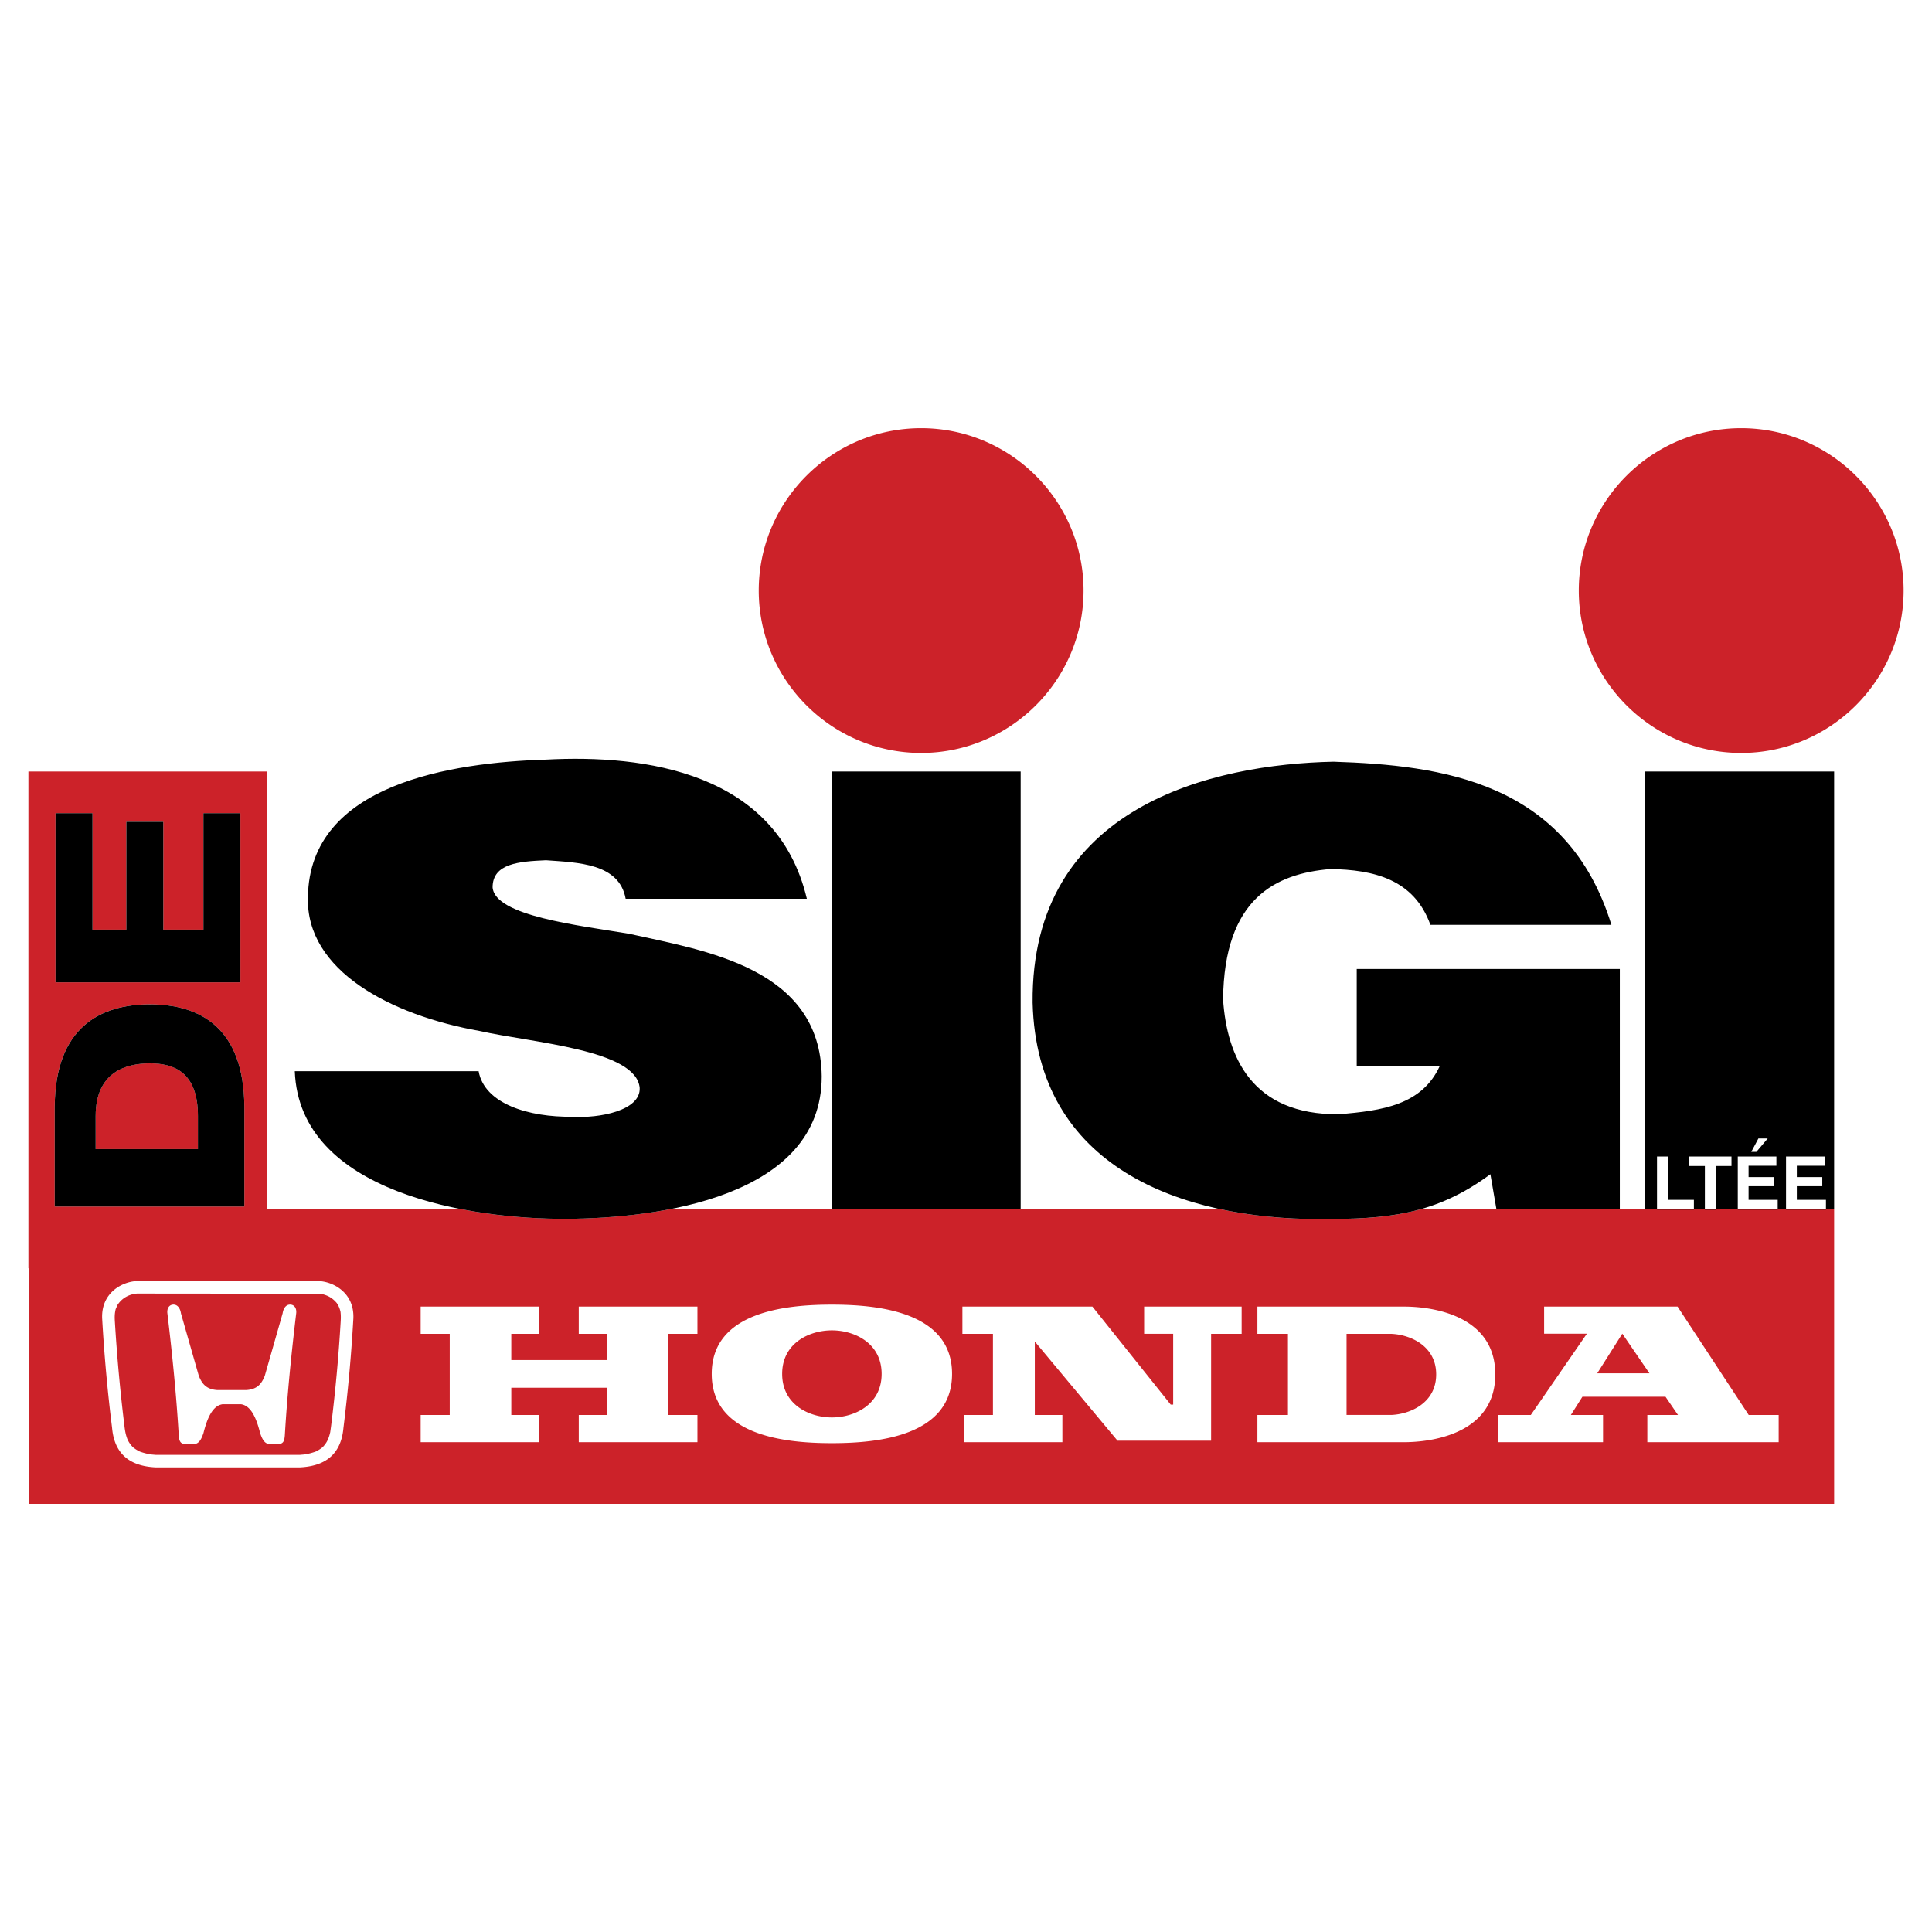 <svg xmlns="http://www.w3.org/2000/svg" width="2500" height="2500" viewBox="0 0 192.756 192.756"><g fill-rule="evenodd" clip-rule="evenodd"><path fill="#fff" d="M0 0h192.756v192.756H0V0z"/><path d="M182.992 150.039H2.856v-23.504h-.022V76.973h23.8v43.671l19.422.001c3.75.726 7.485.971 10.425.957 2.941-.015 6.651-.243 10.324-.955l55.007.005c3.195.682 6.555.979 9.875.979 3.766 0 6.951-.125 10.008-.977l41.297.004v29.381zm-9.273-107.321c-8.924 0-16.203 7.278-16.203 16.202s7.279 16.202 16.203 16.202 16.203-7.278 16.203-16.202-7.279-16.202-16.203-16.202zm-81.816 0c-8.924 0-16.203 7.278-16.203 16.202s7.278 16.202 16.203 16.202c8.923 0 16.203-7.278 16.203-16.202s-7.28-16.202-16.203-16.202zm-69.7 97.383c-.912.134-1.486 1.188-1.906 2.89-.185.513-.431 1.18-1.107 1.077h-.769c-.502-.031-.543-.431-.584-.831-.241-4.068-.651-8.138-1.138-12.205-.051-.41.113-.789.492-.861.502-.082.789.358.861.861l1.783 6.241c.307.748.707 1.343 1.844 1.414h2.891c1.138-.071 1.537-.666 1.845-1.414l1.783-6.241c.072-.503.358-.943.861-.861.379.072.543.451.492.861-.487 4.067-.896 8.137-1.137 12.205-.041.4-.082.8-.584.831h-.769c-.677.103-.922-.564-1.106-1.077-.42-1.701-.994-2.756-1.907-2.89h-1.845zm-6.696 6.3c-3.297-.165-4.163-2.102-4.327-3.956a162.388 162.388 0 0 1-.989-10.921c-.096-2.515 1.951-3.627 3.42-3.709h18.226c1.469.082 3.516 1.194 3.42 3.709-.206 3.64-.536 7.28-.989 10.921-.165 1.854-1.031 3.791-4.328 3.956H15.507zm-.432-1.288a5.977 5.977 0 0 1-1.12-.286 3.374 3.374 0 0 1-.686-.431 2.72 2.72 0 0 1-.538-.758c-.179-.448-.258-.858-.313-1.34a170.848 170.848 0 0 1-.962-10.508c-.024-.418-.015-.762.084-1.172l.185-.425c.458-.692 1.127-1.055 1.947-1.133l18.276.017c.686.122 1.207.394 1.655.934.192.289.286.523.368.859.039.318.041.604.022.921a160.525 160.525 0 0 1-.963 10.507l-.083.597c-.143.616-.323 1.051-.768 1.502a3.38 3.38 0 0 1-.685.43 5.892 5.892 0 0 1-1.121.286l-.487.042H15.562l-.487-.042zm99.075-14.751h9.729v2.715h-3.047v10.663h-9.336l-8.254-9.896v7.329h2.752v2.715h-9.828v-2.715h2.9v-8.096h-3.047v-2.715h12.971l7.812 9.774h.246v-7.06h-2.898v-2.714zm11.301 13.526v-2.715h3.047v-8.096h-3.047v-2.715h14.84c3.16.049 8.893 1.134 8.893 6.763 0 5.63-5.732 6.714-8.893 6.763h-14.84zm8.895-10.809v8.092h4.471c1.883-.081 4.471-1.195 4.471-4.046 0-2.85-2.588-3.964-4.471-4.046h-4.471zm-92.376 8.094h2.899v-8.096H41.97v-2.715h11.842v2.715h-2.801v2.616h9.532v-2.616h-2.801v-2.715h11.841v2.715h-2.899v8.096h2.899v2.715h-11.84v-2.715h2.801v-2.715h-9.532v2.715h2.801v2.715H41.97v-2.715zm53.017-4.097c0-6.205-7.403-6.911-11.989-6.911-4.586 0-11.989.706-11.989 6.911 0 6.204 7.403 6.91 11.989 6.91 4.586 0 11.989-.706 11.989-6.91zm-7.027 0c0-3.082-2.719-4.345-4.962-4.345s-4.962 1.263-4.962 4.345c0 3.08 2.719 4.344 4.962 4.344s4.962-1.264 4.962-4.344zm61.52 4.097h3.25l5.594-8.11h-4.268v-2.704h13.312l7.1 10.814h2.99v2.715h-13.105v-2.715h3.059l-1.244-1.817h-8.293l-1.15 1.817h3.209v2.715H149.48v-2.715zm15.084-4.157l-2.707-3.953-2.502 3.953h5.209zM9.227 92.748V81.13H5.538v16.877h18.447V81.13h-3.689v11.618h-4.003V81.993h-3.689v10.754H9.227v.001zm-3.769 27.631v-9.969c.053-7.876 4.501-10.205 9.5-10.205s9.369 2.329 9.421 10.205v9.969H5.458zm4.084-5.731v-3.297c0-4.423 3.061-5.259 5.416-5.259 2.355 0 4.789.836 4.789 5.259v3.297H9.542z" fill="#cc2229"/><path d="M81.984 107.399c-.117-10.858-11.673-12.546-19.213-14.235-5.036-.844-13.391-1.776-13.624-4.628 0-2.387 2.62-2.591 5.327-2.708 3.173.233 7.307.292 7.947 3.843H80.5c-2.998-12.663-16.214-14.41-26.024-13.885-9.402.291-23.608 2.416-23.754 13.711-.232 7.335 8.268 11.789 17.117 13.361 5.328 1.193 15.632 1.863 15.981 5.677.117 2.271-4.046 3.056-6.724 2.881-4.337.059-8.762-1.28-9.345-4.541H29.412c.461 12.223 17.759 14.771 27.07 14.728 9.081-.044 25.502-2.128 25.502-14.204zm101.008 13.259V76.973h-18.848v43.671l18.848.014zm-21.383-.013V96.678h-26.248v9.662h8.293c-1.783 3.919-5.773 4.479-10.078 4.828-8.68.07-11.164-5.739-11.549-11.443.104-10.115 5.248-12.564 10.709-13.02 4.27.07 8.328.98 9.975 5.564h18.059c-4.41-14.313-17.01-15.924-27.719-16.273-12.004.245-30.203 4.375-30.027 24.043.416 16.494 14.895 21.592 28.664 21.592 6.648 0 11.486-.39 17.008-4.478l.602 3.491h12.311v.001zm-59.777 0V76.973H82.985v43.671h18.847v.001zM9.227 92.748V81.13H5.538v16.877h18.447V81.13h-3.689v11.618h-4.003V81.993h-3.689v10.754H9.227v.001zm-3.769 27.631v-9.969c.053-7.876 4.501-10.205 9.5-10.205s9.369 2.329 9.421 10.205v9.969H5.458zm4.084-5.731v-3.297c0-4.423 3.061-5.259 5.416-5.259 2.355 0 4.789.836 4.789 5.259v3.297H9.542zm155.778 6.041v-5.304h1.092v4.323H169v.98h-3.68v.001zm4.776 0v-4.356h-1.572v-.947h4.227v.947h-1.562v4.356h-1.093zm3.283 0v-5.304h3.852v.922h-2.775v1.131h2.539v.907h-2.539v1.363h2.906v.98h-3.983v.001zm2.984-7.1l-1.127 1.332h-.51l.709-1.332h.928zm1.83 7.1v-5.304h3.852v.922h-2.775v1.131h2.539v.907h-2.539v1.363h2.906v.98h-3.983v.001z"/></g></svg>